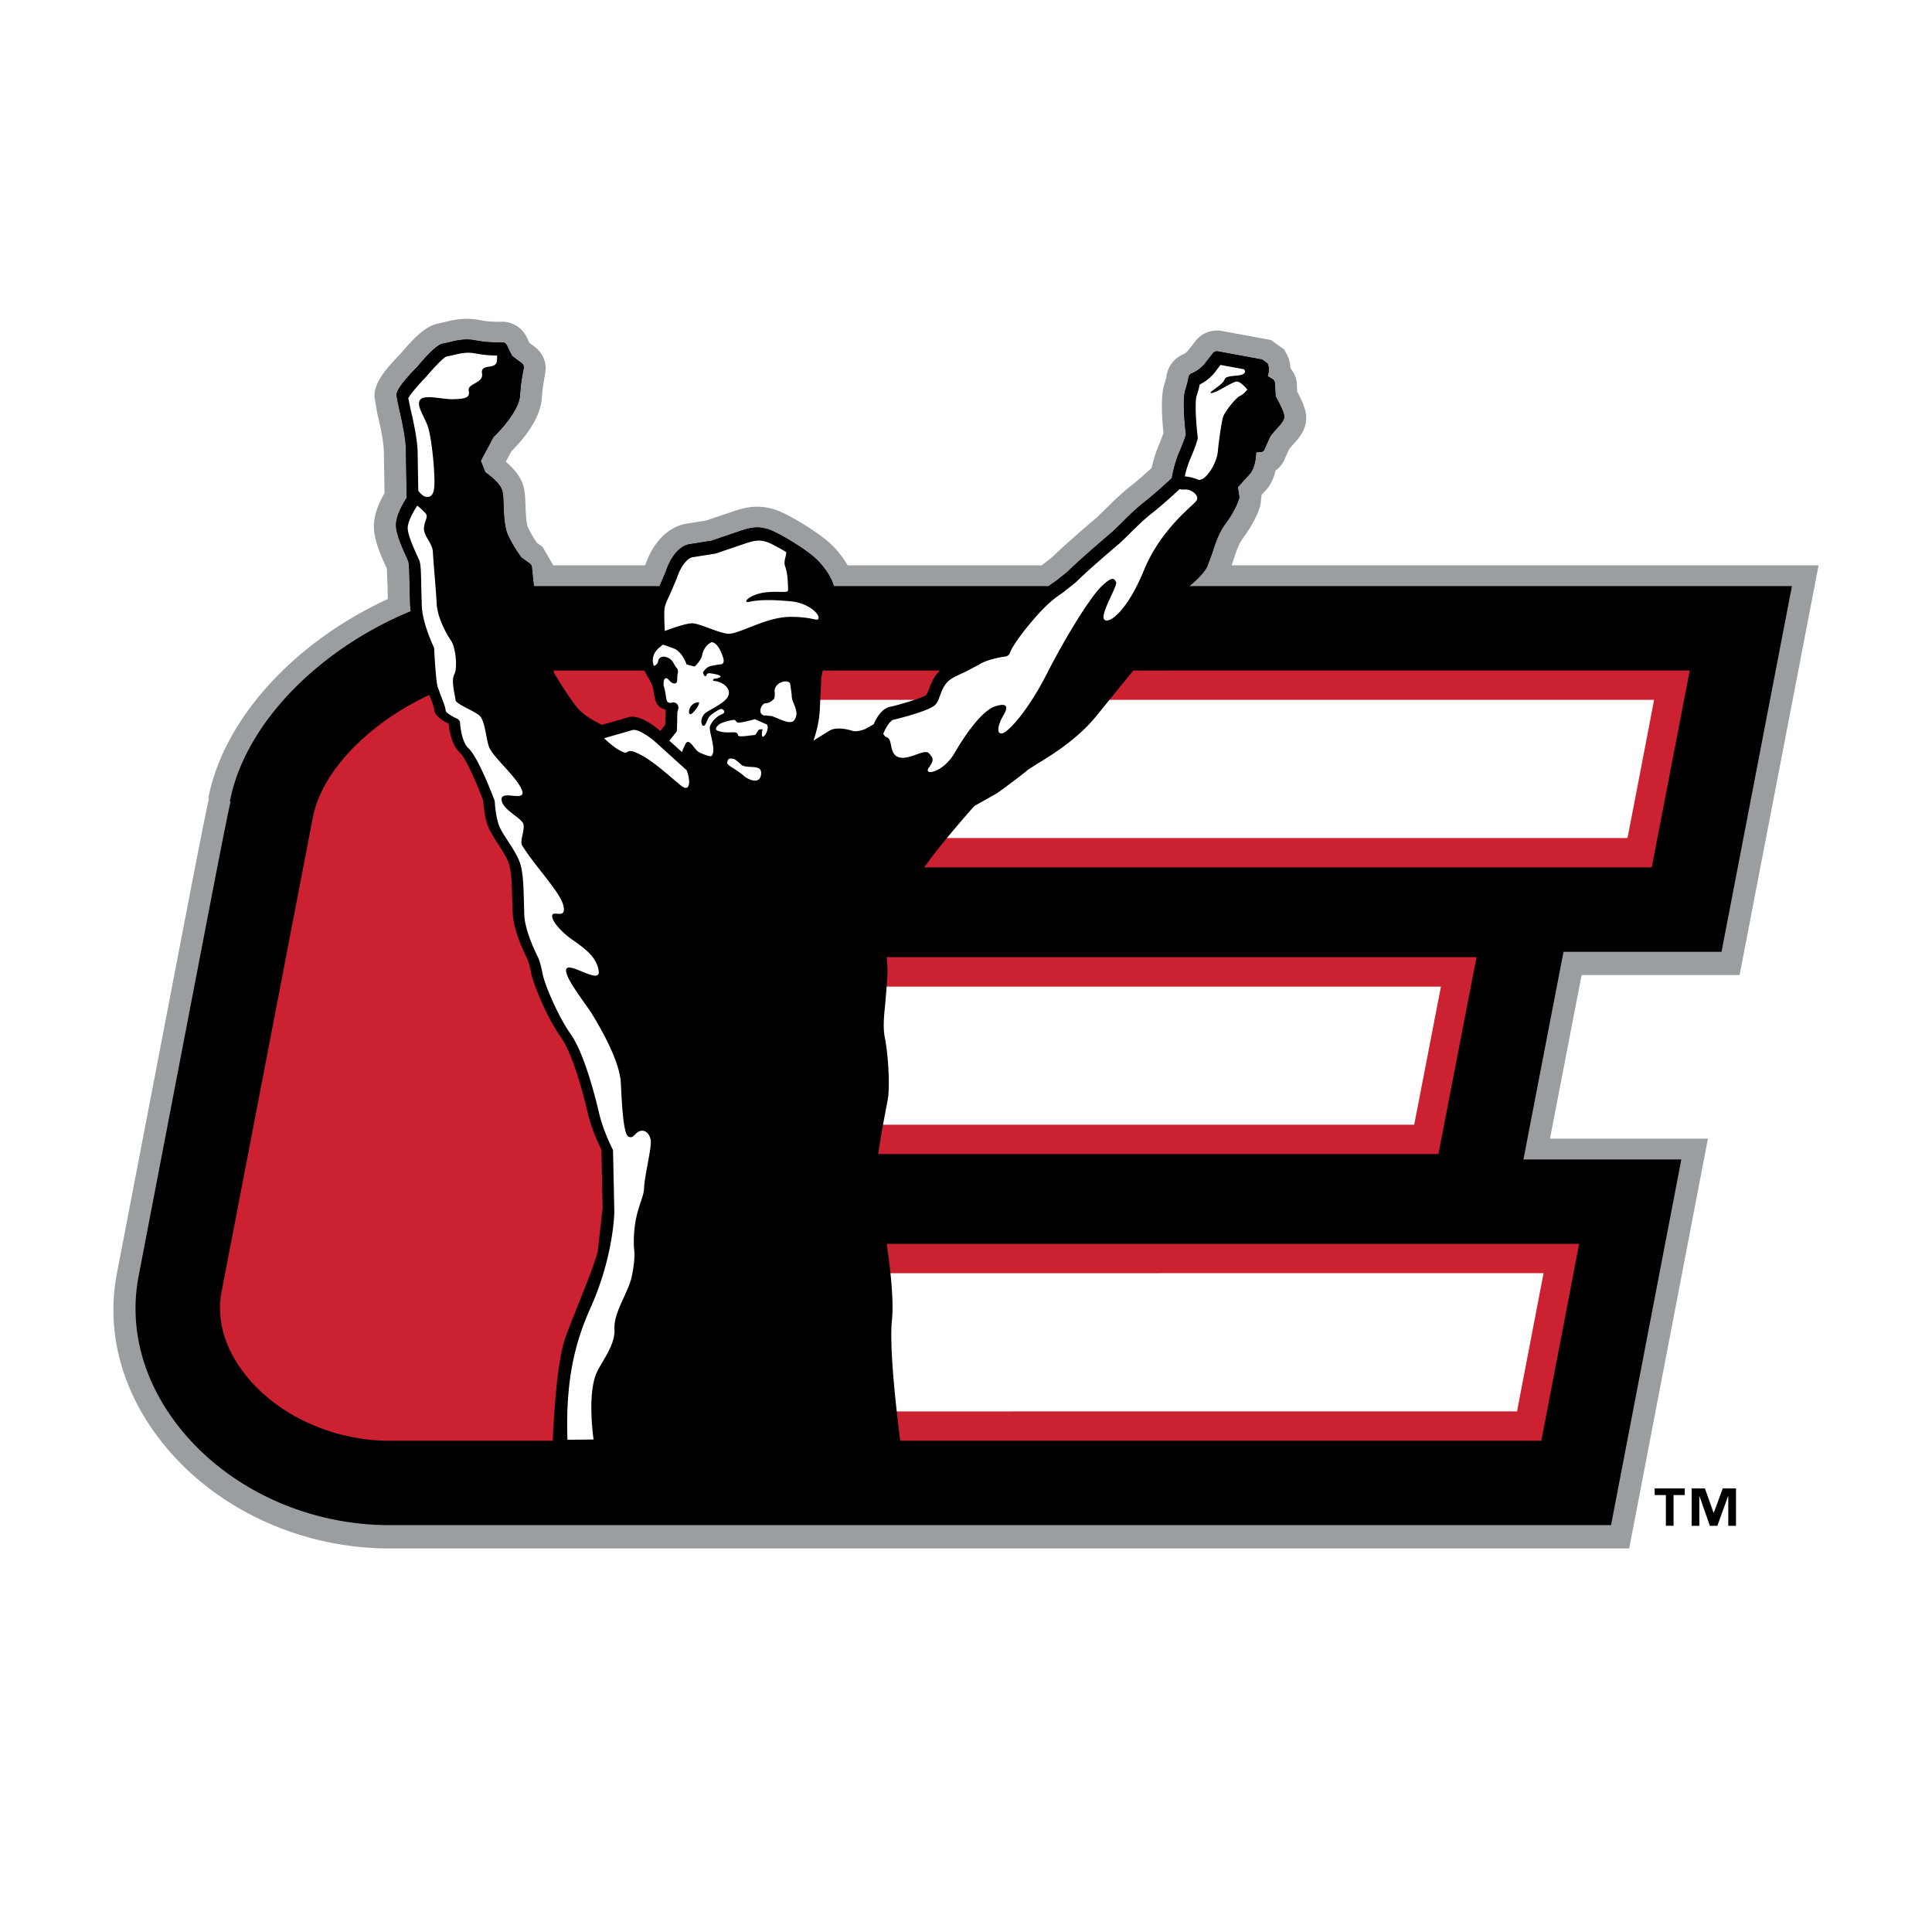 <svg xmlns="http://www.w3.org/2000/svg" width="2500" height="2500" viewBox="0 0 192.756 192.756"><g fill-rule="evenodd" clip-rule="evenodd"><path fill="#fff" d="M0 0h192.756v192.756H0V0z"/><path d="M45.381 56.436l-.064.164h-.01c.038-.072.063-.132.074-.164z" fill="#9b9ea0"/><path d="M21.486 77.633v-.018s-.007.046 0 .018z"/><path d="M66.397 60.913c.046-.351.327-.955.613-1.544l.636-1.509c.358-1.09 1.005-1.952 1.548-2.062l2.279-.363c.021-.014.05-.014.084-.017l2.677-.916c1.293-.458 1.698-.43 2.365-.246.334.092 1.132.508 1.98 1.026.022.43-.287.898-.096 1.438.302.849.263 1.885.288 2.3.021.433-.604.12-2.222.284-1.626.167-2.521 1.157-1.591.934.944-.21 2.396-.199 4.118-.018 1.733.174 2.809 1.225 2.751 1.657-.063.434-.521-.142-2.925-.113-2.403.036-5.154 1.797-6.184 1.676-1.037-.114-2.712-.978-3.483-1.034-.653-.046-2.293.576-2.808.774-.033-.82-.066-1.849-.03-2.267zM42.538 37.741c.77-.908 1.735-1.928 2.02-2.037l-.063.018.721-.142c.571-.153 1.371-.362 2.236-.195.841.178 1.651.22 2.198.227 0 .142 0 .32-.018.547-.084.898-1.668.206-1.483 1.239.169 1.015-1.499.965-1.336 1.736.167.76-.479.792-1.504.841-1.034.057-2.855-.511-3.352.042-.479.522.487 1.779.788 2.784.306 1.008.547 3.194.597 4.483.074 1.285.125 2.438-.642 2.478-.373.011-.699-.298-.945-.632l-.056-4.001c-.072-1.42-.472-3.114-.728-4.239 0 0-.192-.919-.217-.997.108-.313.998-1.352 1.784-2.152zM123.998 39.647c-.418.192-1.551 1.626-1.699 2.148-.146.518-.406 2.247-.512 3.465-.113 1.203-1.318 3.056-2.01 2.747-.438-.181-.963-.273-1.303-.309.105-.5.299-1.188.582-1.832.582-1.324.697-1.875.721-1.935 0-.031.008-.068.008-.099 0-.025 0-.043-.008-.064-.096-.813-.205-2.055-.205-3 0-.5.031-.918.098-1.157.174-.536.264-.869.299-1.111a4.256 4.256 0 0 0 1.555-1.271s.33-.419.537-.692c.273.058 1.377.263 2.338.44.115.135.16.287 0 .419-.41.369-1.789.093-1.938.607-.148.529-1.824 1.384-1.312 1.356.518-.029 2.09-1.129 2.523-1.15.422-.019 1.064.809 1.064.809s-.314.445-.738.629zM73.918 72.333c.341-.014 1.492-.316 1.541-.327 0 .011 1.211.539 1.211.539.046.082.06.186.06.285 0 .333-.198.716-.361.879-.054.046-.118.071-.143.05-.052-.028-.071-.142-.071-.255 0-.178.04-.391.063-.49-.014-.032-.372.039-.372.039l-.188.251c-.057.135-.117.277-.298.285l-.391.042c-.409.061-1.033.149-1.183.021-.053-.358-.337-.349-.728-.327-.337.011-.788.011-1.292-.145-.12-.043-.199-.114-.21-.192-.017-.127.125-.323.388-.504.274-.188 1.417-.485 1.512-.386l.117.124c.069.092.112.132.345.111zM76.134 71.499c-.146-.135-.171-.359-.081-.625.091-.259.279-.455.433-.465.358-.022.504-.097.834-.391.192-.167.093-.813.093-.849.024-.535.532-.897 1.004-.939.235-.025.504.023.554.233l.16 1.005c.004.277.011.532.171.877.284.656.482 1.246.082 1.768-.285.387-1.008.089-1.647-.188l-.569-.228-.646-.06c-.139.02-.207.02-.388-.138z" fill="#fff"/><path d="M68.971 71.509c-.277-.075-.107-1.122.798-1.197.391-.039-.533 1.257-.798 1.197z"/><path d="M173.559 97.284l7.883-40.88h-58.564l.139-.387.018-.05c.234-.742.531-1.668.973-2.265 1.291-1.757 1.676-3.007 1.754-3.348 0-.039.07-.632.07-.632l.033-.298c-.006 0-.012-.019-.012-.028.201-.228.441-.48.441-.48.465-.514.779-1.188.984-1.98.367-.27.672-.625.867-1.069 0 0 .361-.823.477-1.05.049-.072.357-.43.357-.43.6-.653 1.338-1.466 1.338-2.709v-.145c-.031-.532-.227-1.201-.896-2.474-.021-.376-.033-.817-.033-.817-.039-.579-.297-1.079-.645-1.512-.029-.536-.156-1.038-.404-1.463l-.232-.409-1.312-.939-4.889-.899a2.702 2.702 0 0 0-2.635 1.011l-.725.92c-.205.263-.436.373-.436.373s.021-.015.049-.021a2.754 2.754 0 0 0-1.789 2.418l.008-.086.018-.07-.225.763c-.176.54-.25 1.239-.25 2.18 0 .959.084 1.975.158 2.709-.135.358-.393 1.029-.393 1.029a12.57 12.57 0 0 0-.785 2.442c-.561.515-1.424 1.289-2.119 1.825-.93.728-1.896 1.686-2.6 2.389.016-.017-.596.568-.73.704-.664.557-3.143 2.68-4.432 3.943-.135.114-.969.771-1.043.824-.014.003-.029.021-.043.032H84.573a9.594 9.594 0 0 0-1.799-2.24c-1.211-1.094-4.25-2.989-5.599-3.369-1.434-.397-2.517-.323-4.306.319 0 0 .058-.003.065-.01-.26.082-.657.209-1.399.461 0 0-.806.276-1.062.362-.312.053-2.091.334-2.091.334-1.732.333-3.174 1.811-3.944 3.955-.018.039-.067.145-.074.188h-9.163c-.152-.26-1.067-1.847-1.067-1.847-.004 0-.307-.213-.551-.386a9.712 9.712 0 0 1-.93-1.619c-.157-.38-.207-1.608-.225-2.14-.028-.792-.049-1.41-.228-1.996-.24-.795-.826-1.576-1.729-2.347.089-.177.413-.788.55-1.047 1.2-1.188 2.912-3.248 3.039-5.322.079-1.267.32-2.3.32-2.307l.067-.618c0-.844-.405-1.646-1.08-2.157 0 0-.288-.225-.546-.416l-.284-.585a2.705 2.705 0 0 0-2.563-1.516c-.007 0-1.086.039-2.098-.163-1.552-.312-2.89.025-3.622.22l-.451.1c-1.1.188-2.161 1.037-3.827 3.017-1.906 1.938-2.619 3.102-2.619 4.274 0 .049.284 1.7.284 1.7.252 1.065.604 2.573.653 3.696 0 .16.058 3.319.071 4.263-.554.937-1.062 2.115-1.062 3.309v.198c.071 1.21.607 2.502 1.21 3.834-.004-.01.04.085.082.192.007.203.068 1.657.068 1.657 0 .012.014.767.032 1.364-9.397 4.334-16.38 11.981-17.92 19.89l.081-.035c-.543 2.421-1.658 8.226-4.637 23.738l-4.55 23.657a19.541 19.541 0 0 0-.355 3.656c0 4.753 1.743 9.404 5.031 13.457 5.165 6.369 13.43 10.242 22.116 10.363l124.084-.003 7.857-40.882h-15.76c.697-3.604 2.664-13.76 3.154-16.32h15.763zM64.434 56.23c-.024.063-.046.113-.071.174.028-.067.053-.135.071-.174z" fill="#9b9ea0"/><path d="M128.127 41.52c-.021-.413-.535-1.392-.869-2-.004-.191-.061-1.295-.061-1.295a.543.543 0 0 0-.256-.409s-.23-.146-.459-.276c.051-.202.1-.441.1-.678 0-.224-.035-.433-.141-.621l-.525-.369-4.406-.813a.515.515 0 0 0-.496.185l-.721.931c-.611.795-1.371 1.064-1.371 1.064a.56.56 0 0 0-.352.483c0 .01-.021.272-.299 1.146-.113.355-.156.913-.156 1.505 0 1.225.164 2.609.207 2.979-.035.153-.191.646-.617 1.658-.506 1.136-.719 2.286-.785 2.69-.4.374-1.768 1.638-2.783 2.425-.82.635-1.736 1.547-2.396 2.215l-.82.778c-.564.476-3.23 2.754-4.455 3.968l-1.16.92c-.729.49-1.551 1.043-3.057 2.772-1.648 1.927-2.266 2.971-2.488 3.464-.594.093-1.975.358-2.833.951l-1.342.696c-.735.323-1.491.663-1.999 1.207-.486.546-.717 1.157-.897 1.651-.093.241-.188.493-.273.588-.327.277-2.694.99-3.639 1.189-.874.184-1.423 1.292-1.622 1.747-.213.109-.849.472-.849.472-.223.096-.894.291-1.243.178-.606-.203-1.771-.426-2.402.039 0 0-.867.532-1.506.934.284-.809.6-1.97.646-3.27l.139-3.003.454-2.279c.294-.053 1.09.092 1.591.188 1.193.231 2.321.451 2.535-.394a1.95 1.95 0 0 0 .052-.401c0-1.543-2.293-2.701-3.444-3.283l-.113-.068c.024-.302.096-.895.096-.895l.135-1.612c-.042-.884-.859-2.229-1.938-3.216-1.141-1.025-3.859-2.63-4.712-2.868-.88-.249-1.49-.262-2.984.266 0 0-2.421.82-2.603.887l-2.265.362c-1.136.217-1.945 1.562-2.326 2.745l-.593 1.388c-.326.686-.627 1.332-.688 1.857-.025.18-.029.461-.029.763 0 .809.053 1.835.09 2.293-.058.049-.097.086-.107.093-.185.128-1.041.767-1.118 1.931-.004.074-.011.149-.011.216 0 .799.327 1.356.653 1.896l.341.625c.195.404.256.805.312 1.164.05.365.114.713.306.987.237.344.539.469.837.532a62.367 62.367 0 0 0-.039 1.505c-.11.143-.298.373-.493.632-.511-.44-1.996-1.632-3.106-1.395 0 0-2.066.597-2.719.778-.369-.178-1.619-.792-2.318-1.552-.784-.855-2.212-3.213-2.471-3.636-.019-.195-.508-3.805-.508-3.805a.64.64 0 0 0-.088-.231s-1.232-1.71-1.498-2.083c.098-.259.202-.682.202-1.268 0-.078 0-.163-.004-.244l-.312-2.937c-.011-.152-.093-.256-.213-.348 0 0-.71-.515-.827-.593-.103-.145-.869-1.157-1.374-2.325-.33-.764-.376-2.01-.404-2.93-.025-.627-.04-1.128-.142-1.437-.217-.738-1.282-1.531-1.683-1.814l-.451-1.147c.186-.344 1.208-2.243 1.268-2.368.412-.386 2.545-2.538 2.648-4.16.089-1.48.362-2.655.362-2.674a.405.405 0 0 0 .019-.113.518.518 0 0 0-.207-.416s-.805-.6-.965-.728c-.093-.181-.525-1.059-.525-1.059a.489.489 0 0 0-.48-.287c-.014 0-1.323.061-2.623-.199-1.09-.216-2.052.033-2.687.199l-.501.11c-.185.014-.742.042-2.662 2.354-1.933 1.949-2.049 2.566-2.049 2.797v.042l.244 1.222c.249 1.079.629 2.719.692 4.039 0 0 .067 4.245.083 4.952-.264.387-1.069 1.676-1.069 2.708v.089c.039.827.525 1.956 1.022 3.043l.202.479c.089.242.11 1.346.128 2.24l.056 2.041c.082 1.79 1.037 3.881 1.236 4.317.025.571.182 3.267.384 3.937l.348.955c.173.441.415 1.041.428 1.286.033.621.82 1.128 1.449 1.437.063.625.273 2.126 1.137 2.904.578.522 1.71 3.153 2.303 4.747.025.248.111 1.622.498 2.612.206.511.575 1.101.98 1.715.433.667.874 1.359 1.076 1.931.273.806.305 2.187.34 3.529l.05 1.437c.099 1.978 1.416 4.488 1.473 4.601 0 .004.167.335.369 1.375.23 1.203 1.604 4.49 2.949 6.39 1.257 1.775 2.301 5.879 2.691 7.555.388 1.664 1.162 3.283 1.375 3.713 0 .228.117 5.86.117 5.86-.011 0-.477 4.235-.477 4.235v.026c-.528 1.973-2.062 5.448-3.198 8.497-1.143 3.05-1.349 11.822-1.349 11.911.025.028 34.914.01 34.914.01 0-.099-1.406-9.976-1.022-13.582.387-3.621-1.289-12.535-1.548-12.475v-.554c0-.948.01-1.789.057-2.318.114-1.579.571-3.979.874-5.58l.206-1.097c.068-.391.096-.962.096-1.619 0-1.435-.153-3.273-.387-4.462a6.347 6.347 0 0 1-.117-1.304c0-.667.071-1.356.139-2.026l.131-1.559.056-.82c.018-.283.05-.544.05-.908 0-.664-.082-1.676-.387-3.866-.017-.156-.063-.309-.089-.458.051-.049.125-.039.153-.1.568-1.033 1.459-2.595 1.676-2.847l.649-.881 2.389-3.265c1.889-2.458 4.015-4.829 4.28-5.13.168-.092 2.213-1.245 2.213-1.245.652-.444 2.523-1.836 3.141-2.375l.92-.586c1.377-.837 3.955-2.417 5.814-4.675 0 0 3.752-4.615 4.168-5.115.377-.188 1.367-.802 2.783-2.819 1.488-2.12 2.084-4.349 2.24-4.991.383-.299 1.498-1.204 1.949-2.081l.496-1.345c.285-.897.643-2.02 1.307-2.903 1.129-1.533 1.367-2.525 1.377-2.567.014-.035.014-.074.014-.109 0-.028 0-.053-.01-.085 0 0-.088-.597-.135-.905.246-.277 1.168-1.293 1.168-1.293.521-.571.635-1.579.656-2.193.207-.007.412-.021.412-.021.186-.01.338-.067.412-.249l.512-1.153c.074-.217.443-.615.703-.913.443-.486.77-.841.77-1.236-.002-.006-.002-.016-.002-.029zM21.525 77.363l.003-.011c0 .001-.017.043-.003.011z"/><path d="M164.795 86.542l3.791-19.649-115.569.008c-9.564 0-20.371 7.259-21.808 14.665-.007 0-9.105 47.328-9.105 47.328-.543 2.776.337 5.769 2.495 8.41 3.153 3.905 8.531 6.365 14.012 6.439h115.168l3.773-19.645H71.164l1.668-8.957h70.679l3.803-19.649H76.659l1.799-8.95h86.337z" fill="#fff"/><path d="M171.756 94.963l7.025-36.49H53.017c-13.547 0-27.893 10.231-30.083 21.478 0 0 .068.014.071.021-.54 2.386-1.65 8.215-4.626 23.668l-4.547 23.668a17.061 17.061 0 0 0-.31 3.24c0 4.239 1.57 8.414 4.533 12.07 4.768 5.871 12.404 9.436 20.441 9.542h122.239l7.012-36.482h-15.754c.383-1.991 3.701-19.184 4-20.714l15.763-.001z"/><path d="M164.795 86.542l3.791-19.649-115.569.008c-9.564 0-20.371 7.259-21.808 14.665-.007 0-9.105 47.328-9.105 47.328-.543 2.776.337 5.769 2.495 8.41 3.153 3.905 8.531 6.365 14.012 6.439h115.168l3.773-19.645H71.164l1.668-8.957h70.679l3.803-19.649H76.659l1.799-8.95h86.337z" fill="#cc2131"/><path d="M73.607 69.826c-8.762 0-16.895 70.993-1.495 70.993 29.468 0 69.231-.005 79.243-.005.561-2.939 1.873-9.766 2.648-13.791l-86.372.008 2.754-14.815h70.711c.568-2.928 1.889-9.766 2.67-13.784H73.079l2.982-14.821h86.314a4904.59 4904.59 0 0 0 2.654-13.787c-4.787-.001-60.406-.001-91.422.002z" fill="#fff"/><path d="M128.127 41.52c-.021-.413-.535-1.392-.869-2-.004-.191-.061-1.295-.061-1.295a.543.543 0 0 0-.256-.409s-.23-.146-.459-.276c.051-.202.1-.441.1-.678 0-.224-.035-.433-.141-.621l-.525-.369-4.406-.813a.515.515 0 0 0-.496.185l-.721.931c-.611.795-1.371 1.064-1.371 1.064a.56.56 0 0 0-.352.483c0 .01-.021.272-.299 1.146-.113.355-.156.913-.156 1.505 0 1.225.164 2.609.207 2.979-.035.153-.191.646-.617 1.658-.506 1.136-.719 2.286-.785 2.69-.4.374-1.768 1.638-2.783 2.425-.82.635-1.736 1.547-2.396 2.215l-.82.778c-.564.476-3.23 2.754-4.455 3.968l-1.16.92c-.729.49-1.551 1.043-3.057 2.772-1.648 1.927-2.266 2.971-2.488 3.464-.594.093-1.975.358-2.833.951l-1.342.696c-.735.323-1.491.663-1.999 1.207-.486.546-.717 1.157-.897 1.651-.093.241-.188.493-.273.588-.327.277-2.694.99-3.639 1.189-.874.184-1.423 1.292-1.622 1.747-.213.109-.849.472-.849.472-.223.096-.894.291-1.243.178-.606-.203-1.771-.426-2.402.039 0 0-.867.532-1.506.934.284-.809.6-1.97.646-3.27l.139-3.003.454-2.279c.294-.053 1.09.092 1.591.188 1.193.231 2.321.451 2.535-.394a1.95 1.95 0 0 0 .052-.401c0-1.543-2.293-2.701-3.444-3.283l-.113-.068c.024-.302.096-.895.096-.895l.135-1.612c-.042-.884-.859-2.229-1.938-3.216-1.141-1.025-3.859-2.63-4.712-2.868-.88-.249-1.49-.262-2.984.266 0 0-2.421.82-2.603.887l-2.265.362c-1.136.217-1.945 1.562-2.326 2.745l-.593 1.388c-.326.686-.627 1.332-.688 1.857-.025.18-.029.461-.029.763 0 .809.053 1.835.09 2.293-.058.049-.097.086-.107.093-.185.128-1.041.767-1.118 1.931-.004.074-.011.149-.011.216 0 .799.327 1.356.653 1.896l.341.625c.195.404.256.805.312 1.164.05.365.114.713.306.987.237.344.539.469.837.532a62.367 62.367 0 0 0-.039 1.505c-.11.143-.298.373-.493.632-.511-.44-1.996-1.632-3.106-1.395 0 0-2.066.597-2.719.778-.369-.178-1.619-.792-2.318-1.552-.784-.855-2.212-3.213-2.471-3.636-.019-.195-.508-3.805-.508-3.805a.64.64 0 0 0-.088-.231s-1.232-1.71-1.498-2.083c.098-.259.202-.682.202-1.268 0-.078 0-.163-.004-.244l-.312-2.937c-.011-.152-.093-.256-.213-.348 0 0-.71-.515-.827-.593-.103-.145-.869-1.157-1.374-2.325-.33-.764-.376-2.01-.404-2.93-.025-.627-.04-1.128-.142-1.437-.217-.738-1.282-1.531-1.683-1.814l-.451-1.147c.186-.344 1.208-2.243 1.268-2.368.412-.386 2.545-2.538 2.648-4.16.089-1.48.362-2.655.362-2.674a.405.405 0 0 0 .019-.113.518.518 0 0 0-.207-.416s-.805-.6-.965-.728c-.093-.181-.525-1.059-.525-1.059a.489.489 0 0 0-.48-.287c-.014 0-1.323.061-2.623-.199-1.09-.216-2.052.033-2.687.199l-.501.11c-.185.014-.742.042-2.662 2.354-1.933 1.949-2.049 2.566-2.049 2.797v.042l.244 1.222c.249 1.079.629 2.719.692 4.039 0 0 .067 4.245.083 4.952-.264.387-1.069 1.676-1.069 2.708v.089c.039.827.525 1.956 1.022 3.043l.202.479c.089.242.11 1.346.128 2.24l.056 2.041c.082 1.79 1.037 3.881 1.236 4.317.025.571.182 3.267.384 3.937l.348.955c.173.441.415 1.041.428 1.286.033.621.82 1.128 1.449 1.437.063.625.273 2.126 1.137 2.904.578.522 1.71 3.153 2.303 4.747.025.248.111 1.622.498 2.612.206.511.575 1.101.98 1.715.433.667.874 1.359 1.076 1.931.273.806.305 2.187.34 3.529l.05 1.437c.099 1.978 1.416 4.488 1.473 4.601 0 .004.167.335.369 1.375.23 1.203 1.604 4.49 2.949 6.39 1.257 1.775 2.301 5.879 2.691 7.555.388 1.664 1.162 3.283 1.375 3.713 0 .228.117 5.86.117 5.86-.011 0-.477 4.235-.477 4.235v.026c-.528 1.973-2.062 5.448-3.198 8.497-1.143 3.05-1.349 11.822-1.349 11.911.025.028 34.914.01 34.914.01 0-.099-1.406-9.976-1.022-13.582.387-3.621-1.289-12.535-1.548-12.475v-.554c0-.948.01-1.789.057-2.318.114-1.579.571-3.979.874-5.58l.206-1.097c.068-.391.096-.962.096-1.619 0-1.435-.153-3.273-.387-4.462a6.347 6.347 0 0 1-.117-1.304c0-.667.071-1.356.139-2.026l.131-1.559.056-.82c.018-.283.05-.544.05-.908 0-.664-.082-1.676-.387-3.866-.017-.156-.063-.309-.089-.458.051-.049.125-.039.153-.1.568-1.033 1.459-2.595 1.676-2.847l.649-.881 2.389-3.265c1.889-2.458 4.015-4.829 4.28-5.13.168-.092 2.213-1.245 2.213-1.245.652-.444 2.523-1.836 3.141-2.375l.92-.586c1.377-.837 3.955-2.417 5.814-4.675 0 0 3.752-4.615 4.168-5.115.377-.188 1.367-.802 2.783-2.819 1.488-2.12 2.084-4.349 2.24-4.991.383-.299 1.498-1.204 1.949-2.081l.496-1.345c.285-.897.643-2.02 1.307-2.903 1.129-1.533 1.367-2.525 1.377-2.567.014-.035.014-.074.014-.109 0-.028 0-.053-.01-.085 0 0-.088-.597-.135-.905.246-.277 1.168-1.293 1.168-1.293.521-.571.635-1.579.656-2.193.207-.007.412-.021.412-.021.186-.01.338-.067.412-.249l.512-1.153c.074-.217.443-.615.703-.913.443-.486.77-.841.77-1.236-.002-.006-.002-.016-.002-.029z"/><path d="M66.304 60.703c.039-.359.319-.959.601-1.541l.635-1.502c.344-1.086.997-1.955 1.541-2.062l2.265-.359c.036-.01.071-.014.085-.021l2.673-.905c1.292-.465 1.697-.434 2.361-.252.33.095 1.125.511 1.978 1.022.014.43-.302.901-.103 1.441.294.838.263 1.868.287 2.293.018.43-.596.118-2.211.281-1.623.17-2.517 1.15-1.586.937.937-.219 2.389-.202 4.114-.035 1.714.171 2.79 1.235 2.727 1.658-.067.433-.522-.142-2.915-.111-2.396.037-5.126 1.793-6.159 1.68-1.038-.125-2.702-.987-3.476-1.037-.65-.035-2.279.572-2.793.763-.041-.806-.08-1.835-.024-2.25zM60.315 73.639l2.819-.809c.519-.111 1.711.691 2.354 1.288l3.021 2.73c.423 1.125.337 2.254-.567 1.529-1.2-.969-2.773-2.473-4.221-3.173-1.445-.696-.845.212-1.757-.262-.644-.316-1.325-.941-1.701-1.296.021 0 .031 0 .052-.007zM42.509 37.6c.76-.905 1.729-1.917 2.016-2.02l-.067.007.717-.146c.572-.146 1.374-.351 2.229-.182.838.167 1.652.209 2.195.221 0 .142-.004.326-.025.543-.085.898-1.654.21-1.484 1.229.185 1.015-1.483.973-1.324 1.732.164.763-.472.795-1.498.844-1.021.05-2.851-.5-3.329.037-.494.532.468 1.771.777 2.782.302 1.008.539 3.185.599 4.459.058 1.285.114 2.439-.653 2.474-.372.018-.692-.291-.929-.625-.028-1.522-.068-3.993-.068-3.993-.071-1.414-.458-3.104-.72-4.214 0 0-.186-.927-.21-1.001.109-.312.994-1.345 1.774-2.147zM63.028 127.371c-.345 1.607-1.821 3.563-1.722 5.253.089 1.694-1.438 3.377-1.871 4.566-.837 2.251-.213 6.429-.213 6.429l-2.608.028c-.199-5.953.752-9.709 2.3-13.156 2.336-5.203 2.375-9.578 2.375-9.578 0-.205-.125-6.044-.125-6.044a.465.465 0 0 0-.049-.218c-.011-.021-.927-1.804-1.343-3.589-.407-1.729-1.487-5.992-2.854-7.916-1.229-1.74-2.563-4.867-2.784-5.996-.23-1.204-.437-1.602-.469-1.665-.003-.018-1.26-2.418-1.355-4.157l-.039-1.42c-.042-1.48-.075-2.876-.401-3.831-.238-.695-.724-1.441-1.186-2.155-.373-.576-.725-1.111-.881-1.526-.362-.92-.437-2.372-.437-2.386a.495.495 0 0 0-.028-.156c-.17-.443-1.643-4.338-2.612-5.211-.597-.546-.792-1.995-.82-2.502a.51.51 0 0 0-.309-.444c-.511-.227-1.041-.574-1.122-.738-.035-.4-.251-.958-.493-1.554l-.313-.876c-.149-.444-.291-2.561-.351-3.792a.488.488 0 0 0-.049-.195c-.007-.024-1.09-2.268-1.183-4.022l-.057-2.008c-.024-1.442-.042-2.202-.195-2.593l-.234-.525c-.313-.692-.891-1.977-.924-2.676v-.04c0-.617.572-1.664.959-2.229.302.241.688.592.855.809.274.373-.216.785-.188 1.547.042.771.838 1.375.888 2.27.039.897.294 3.578.376 5.115.074 1.538 1.055 3.16 1.466 3.781.416.622.646 2.662.288 3.319-.345.663.114 2.18.128 2.563.024.379 1.853 1.062 2.392 1.547.537.49.611 2.027.917 3.032.305 1.018 2.701 2.957 3.293 4.338.576 1.383-2.059-.032-2.008.997.049 1.025 2.012 1.829 2.179 2.457.156.639-.394 1.693-.127 2.126 1.367 2.198 3.788 4.629 4.118 6.018.319 1.401-1.012.437-1.115.955-.1.519.848 1.629 2.048 2.464 1.189.838 2.389 1.682 2.587 3.088.199 1.406-2.868-.891-3.219-.22-.355.656 1.832 3.365 2.535 4.483.684 1.125 2.787 4.622 2.893 6.923.117 2.304.251 5.122.78 5.35.519.227.618-.419 1.125-.562.508-.159.909.207 1.069.839.163.635-.604 3.496-.661 4.912-.05 1.161-1.128 2.418-1.008 5.833-.005.123.215.886-.218 2.938zM119.344 49.989c-.404.532-3.543 2.825-5.225 6.929-1.68 4.101-3.504 5.389-3.951 4.892-.451-.486 1.369-3.4 1.186-3.73-.195-.338-.303-.671-1.438.404-1.139 1.085-3.604 5.062-5.471 8.739-1.877 3.689-3.908 5.925-4.506 5.95-.6.04-.305-1.008.168-1.8.479-.799.451-1.307-.809-.905-1.268.408-2.87 2.616-4.055 4.65-1.182 2.023-3.139 2.289-2.584 1.494.561-.799.465-.958.021-1.455-.455-.49-1.931.692-2.982.404-1.037-.298-.593-1.775-1.204-1.991a.64.64 0 0 1-.375-.384.264.264 0 0 0 .049-.074c.203-.508.642-1.225.962-1.299.039-.007 3.6-.857 4.189-1.503.224-.237.337-.56.472-.93.16-.426.337-.909.706-1.31.351-.383.976-.66 1.644-.958l1.513-.788c.725-.501 2.176-.767 2.676-.824a.553.553 0 0 0 .434-.376c.004-.01.281-.919 2.406-3.386 1.41-1.629 2.184-2.148 2.855-2.6l1.312-1.043c1.193-1.196 3.908-3.5 4.389-3.904l.877-.849c.646-.643 1.533-1.526 2.303-2.119 1.014-.789 2.299-1.97 2.787-2.425.131.035.312.057.568.039.594-.024 1.485.616 1.083 1.152zM123.707 39.506c-.422.185-1.549 1.615-1.693 2.13-.145.522-.404 2.251-.516 3.455-.113 1.203-1.301 3.059-2.008 2.751-.426-.192-.947-.281-1.285-.316a9.794 9.794 0 0 1 .578-1.814c.576-1.324.691-1.877.707-1.942.01-.028.01-.071.01-.1v-.068a26.184 26.184 0 0 1-.209-2.984c0-.501.029-.917.104-1.154a8.37 8.37 0 0 0 .301-1.104c.363-.178.99-.546 1.549-1.261 0 0 .322-.429.521-.688.295.054 1.387.249 2.346.43.117.131.152.288 0 .426-.412.359-1.795.085-1.938.604-.148.518-1.82 1.374-1.311 1.342.516-.025 2.084-1.122 2.514-1.144.43-.025 1.068.798 1.068.798-.002 0-.318.447-.738.639zM74.061 77.267l-.724-.511c-.412-.252-.855-.505-.781-.71l.028-.088c.067-.228.117-.374.718-.21l.326.252.401.357c.251.125.572.146.891.157.376.022.732.039.913.249.089.106.124.255.107.458-.037.352-.174.562-.412.632-.462.152-1.219-.298-1.467-.586zM73.791 72.091c.345-.018 1.481-.323 1.531-.337 0 .01 1.21.535 1.21.535a.61.61 0 0 1 .063.288c0 .334-.205.718-.369.87-.057.058-.11.075-.135.06-.056-.035-.077-.142-.077-.259 0-.169.042-.383.063-.485-.021-.029-.373.035-.373.035l-.177.255c-.069.135-.118.273-.306.284l-.38.042c-.419.057-1.044.142-1.193.022-.049-.366-.33-.348-.716-.334-.331.011-.792.025-1.285-.139-.128-.05-.196-.106-.21-.191-.022-.132.12-.323.383-.508.27-.188 1.416-.482 1.516-.379l.114.124c.064.092.107.125.341.117zM75.996 71.253c-.138-.131-.174-.358-.082-.621.092-.26.288-.455.437-.465.355-.021.5-.106.823-.39.195-.167.104-.82.104-.845.017-.54.528-.888.997-.944.224-.021.497.024.561.237l.143 1.011c.014.273.018.516.173.856.281.66.487 1.246.085 1.767-.291.387-1.011.085-1.643-.184l-.569-.228-.642-.07c-.132.022-.209.032-.387-.124z" fill="#fff"/><path d="M71.15 67.931c.028-.04-.078-.135.103-.21.344-.046.636-.131.636-.23 0-.186-1.02-.316-1.02-.316s-.326-.067-.383.19c-.028.111-.114.107-.181.075a.687.687 0 0 1-.16-.294c-.035-.125.362-.594.707-.683.171-.039.827-.174 1.038-.181.305-.007.361-.323.279-.586-.17-.603-.593-1.622-1.196-1.622-.082.078-.721.291-.937 1.359-.081.43-.685 1.029-.685 1.029l-.075.038-.774-.21s-.443-1.31-1.317-1.608c-.656-.224-.866-.33-1.079-.358l-.178.17c-.021.022-.049.037-.075.061-.003 0-.656.441-.716 1.189-.025.263.021.479.096.692a.567.567 0 0 0 .43-.479c.042-.231.272-.572.841-.388.561.188.667.565.848.859.188.295.363.327.256.799-.103.476.088.979-.337.962-.43-.032-.586-.576-.841-.522-.216.053-.238.394-.22.738.121.369.174.714.22 1.004.035.214.071.474.124.544a.364.364 0 0 0 .44.153.528.528 0 0 1 .532.11c.103.095.16.237.16.373 0 .052 0 .085-.018.135 0 0-.063.241-.088.33 0 .117-.04 1.736-.04 1.736a.462.462 0 0 1-.113.302s-.409.514-.642.812c.309.273.774.696 1.252 1.129a8.2 8.2 0 0 1 .37-.844c.376-.593.83.553 1.313.849.128.081 1.129.511 1.253.39.515-.486-.138-2.059-.163-2.826-.007-.221.426-1.033 1.21-1.338.253-.092.405-.358-.046-.54-.084-.032-.944.458-1.19.756-.226.274-.358.901-.56.93-.331.037-.418-.912.263-1.349.674-.437 1.576-.834 2.009-1.37.699-.862-.344-1.725-1.346-1.76z" fill="#fff"/><path d="M68.857 71.257c-.273-.068-.1-1.108.799-1.197.379-.032-.536 1.265-.799 1.197zM168.092 148.501h-3.006v.663h1.119v3.064h.766v-3.064h1.121v-.663zm5.105 0h-1.316l-.898 2.431h-.018l-.865-2.431h-1.324v3.728h.766v-2.972h.01l1.043 2.972h.746l1.076-2.972h.014v2.972h.768v-3.728h-.002z"/></g></svg>